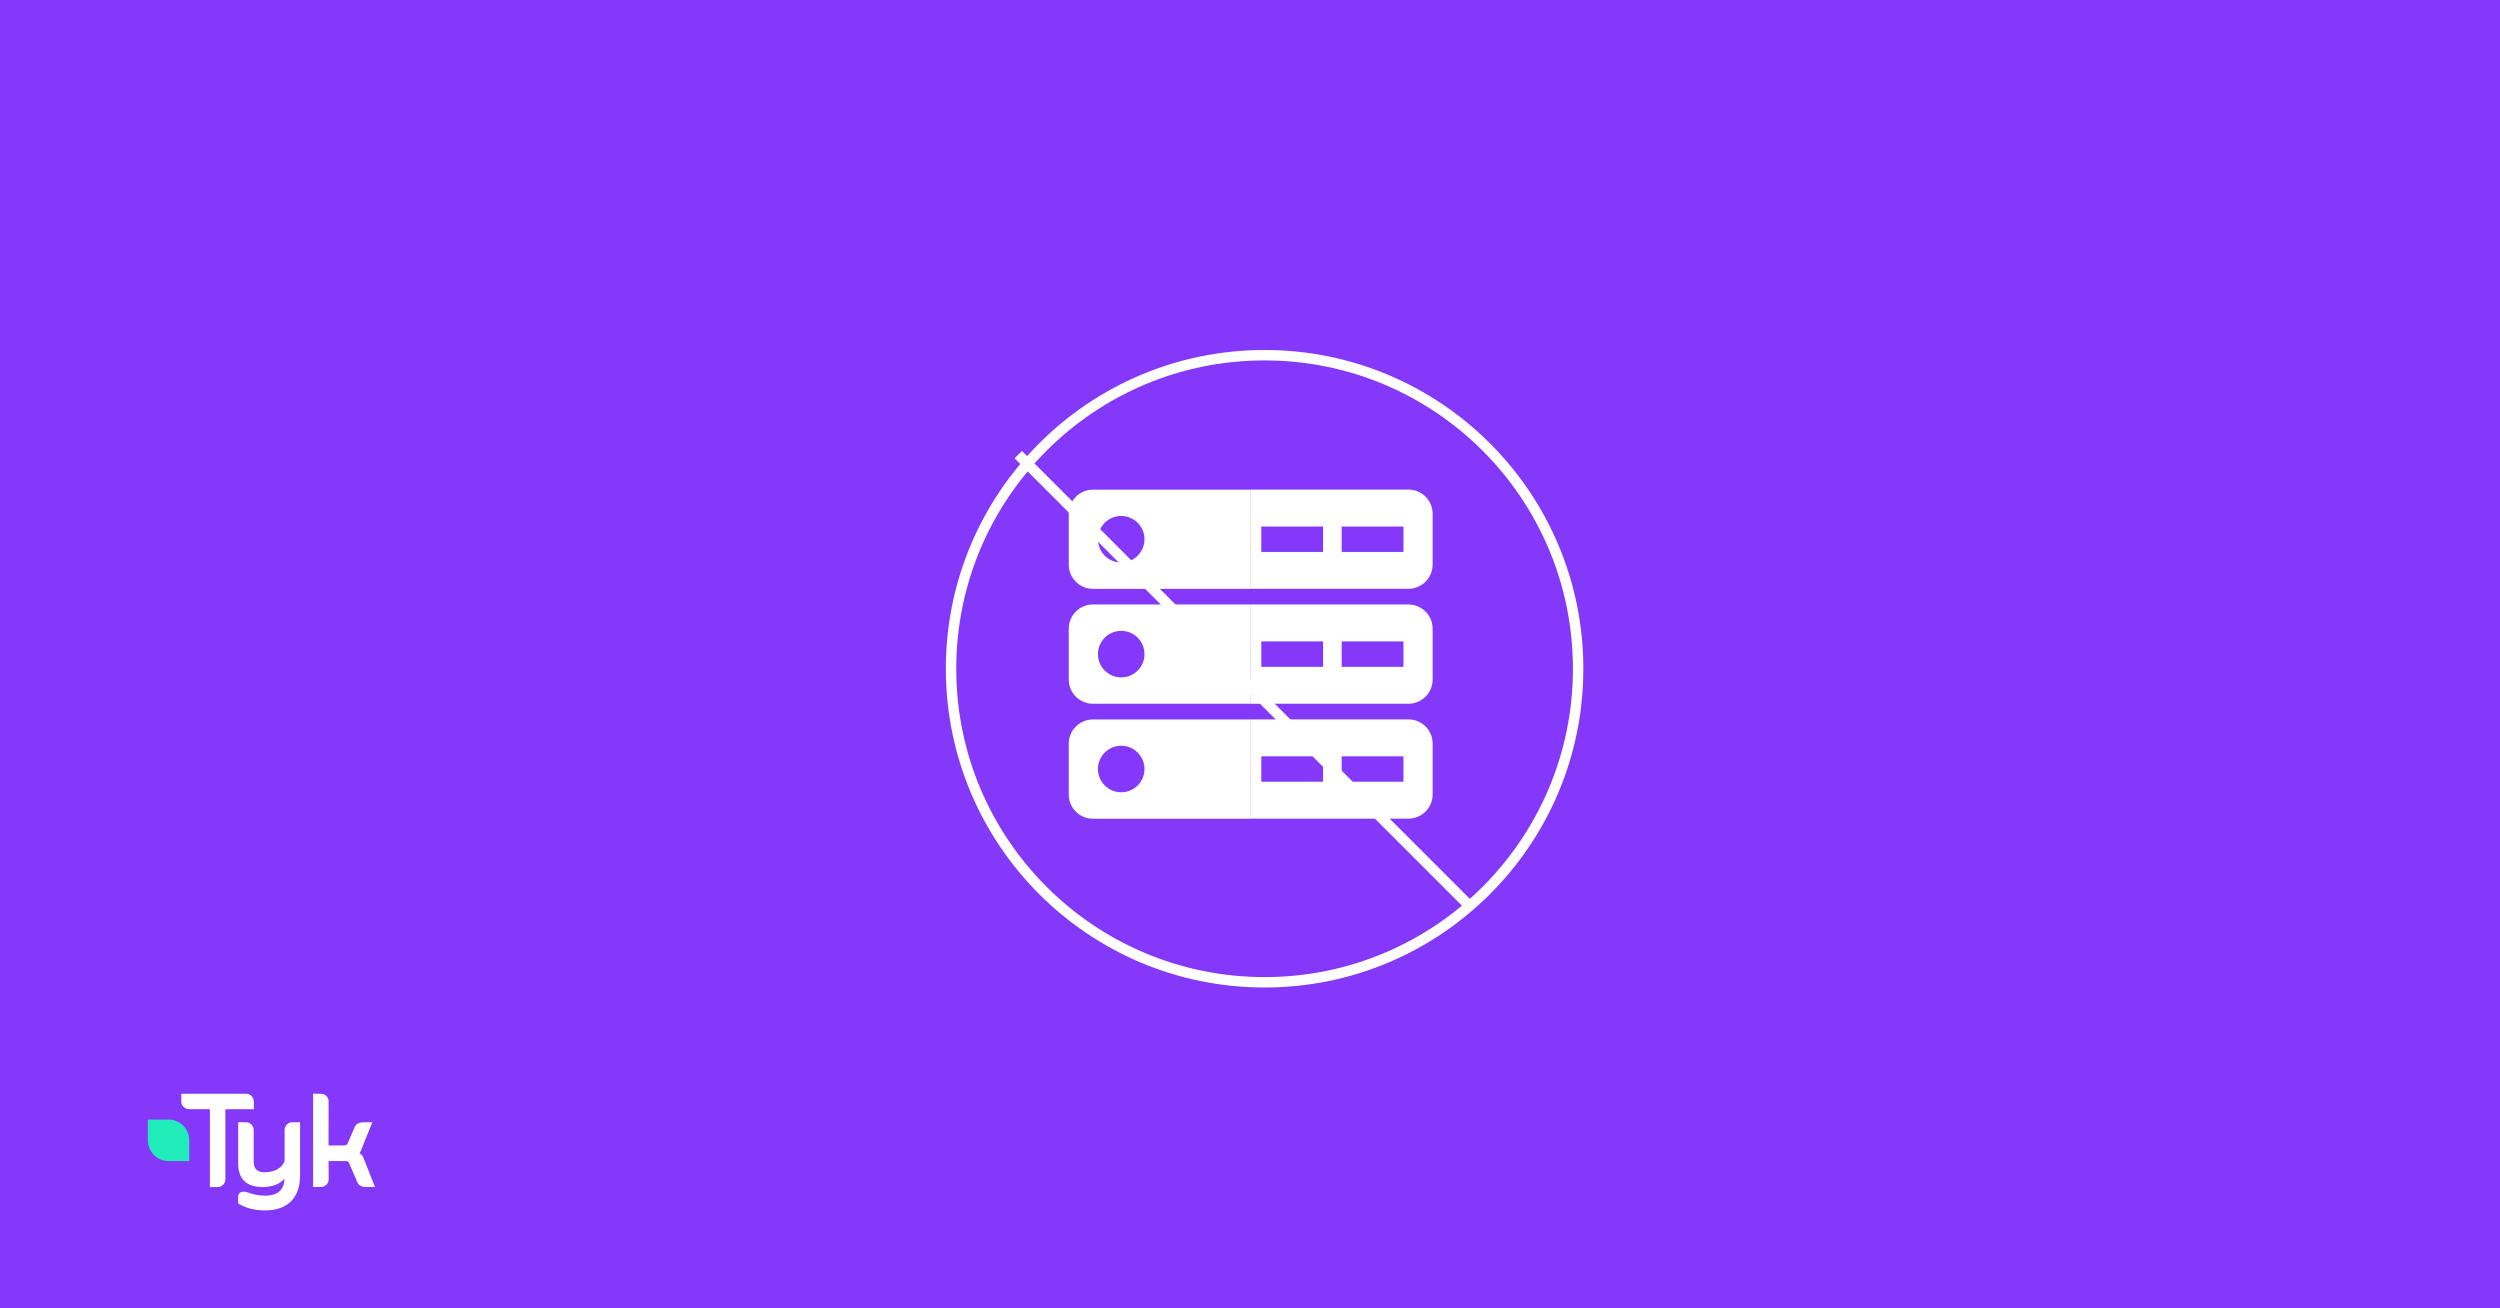 <svg xmlns="http://www.w3.org/2000/svg" width="1200" height="628" viewBox="0 0 1200 628" fill="none"><rect width="1200" height="628" fill="#8438FA"></rect><path d="M120.739 526.085C120.03 525.353 119.102 525 118.038 525H87.016V528.717C87.016 529.721 87.371 530.589 88.107 531.295C88.844 532.027 89.772 532.407 90.836 532.407H100.74V569.767L104.369 569.795C105.433 569.795 106.36 569.415 107.07 568.709C107.806 567.977 108.188 567.081 108.188 566.105V532.434L121.858 532.407V528.961C121.83 527.984 121.476 526.845 120.739 526.085Z" fill="white"></path><path d="M140.438 538.674C139.374 538.674 138.446 539.027 137.737 539.759C137 540.492 136.618 541.387 136.618 542.364V557.259C135.309 560.922 131.325 562.685 127.042 562.685C123.495 562.685 121.776 561.03 121.776 557.666V542.364C121.776 541.387 121.394 540.519 120.657 539.759C119.948 539.027 119.02 538.674 117.956 538.674H114.327V558.372C114.327 565.941 118.201 569.794 126.223 569.794C130.179 569.794 134.49 568.41 136.564 565.724C136.4 568.112 136.127 569.36 134.79 571.151C133.29 573.158 130.343 573.918 127.26 573.918C124.313 573.918 121.476 573.348 118.365 572.182C117.847 572.046 117.356 571.992 116.946 571.992C115.255 571.992 114.327 572.914 114.327 574.596V577.635L114.545 577.771C118.092 579.914 122.24 580.999 127.26 580.999C137.682 580.999 144.04 575.329 144.04 564.123V538.674H140.438Z" fill="white"></path><path d="M174.598 556.12C174.052 554.465 173.397 554.221 172.606 553.488C172.961 553.027 173.397 552.159 174.025 550.314L178.718 538.702H174.461C172.142 538.702 170.642 539.651 170.041 541.496L166.849 548.903C166.603 549.527 165.867 549.826 164.666 549.826H157.709L157.736 528.636C157.736 527.659 157.409 526.845 156.672 526.085C155.963 525.353 155.035 525 153.971 525H150.288V569.767H153.944C155.008 569.767 155.935 569.388 156.672 568.655C157.381 567.95 157.763 567.081 157.763 566.078L157.709 557.314H165.949C167.122 557.314 167.422 557.857 167.558 558.264L171.378 567.136C171.951 568.899 173.425 569.767 175.771 569.767H180L174.598 556.12Z" fill="white"></path><path d="M90.781 546.46C90.344 541.414 86.17 537.453 81.041 537.398H72.965H72.692H71V539.108V539.623V547.763C71.218 552.945 75.365 557.123 80.549 557.313H88.844H89.117H90.808V555.604V546.488C90.808 546.46 90.781 546.46 90.781 546.46Z" fill="#20EDBA"></path><g filter="url(#filter0_d_631_2407)"><circle cx="600" cy="314" r="150.5" fill="#8438FA" stroke="white" stroke-width="5"></circle></g><path d="M687.666 246.635V270.976C687.666 277.398 682.453 282.611 676.031 282.611H600.403V235H676.031C682.453 235 687.666 240.166 687.666 246.635Z" fill="white"></path><path d="M635.076 252.734H605.429V264.928H635.076V252.734Z" fill="#8438FA"></path><path d="M673.658 252.734H644.011V264.928H673.658V252.734Z" fill="#8438FA"></path><path d="M687.666 301.784V326.171C687.666 332.593 682.453 337.806 676.031 337.806H600.403V290.148H676.031C682.453 290.148 687.666 295.361 687.666 301.784Z" fill="white"></path><path d="M635.076 307.885H605.43V320.078H635.076V307.885Z" fill="#8438FA"></path><path d="M673.658 307.885H644.012V320.078H673.658V307.885Z" fill="#8438FA"></path><path d="M687.666 356.932V381.319C687.666 387.742 682.453 392.954 676.031 392.954H600.403V345.297H676.031C682.453 345.297 687.666 350.509 687.666 356.932Z" fill="white"></path><path d="M635.076 363.031H605.429V375.225H635.076V363.031Z" fill="#8438FA"></path><path d="M673.658 363.031H644.011V375.225H673.658V363.031Z" fill="#8438FA"></path><path d="M524.635 235.045H600.403V282.656H524.635C518.213 282.656 513 277.443 513 271.021V246.68C513 240.257 518.213 235.045 524.635 235.045Z" fill="white"></path><path d="M538.178 270.001C544.347 270.001 549.348 265.001 549.348 258.832C549.348 252.663 544.347 247.662 538.178 247.662C532.009 247.662 527.009 252.663 527.009 258.832C527.009 265.001 532.009 270.001 538.178 270.001Z" fill="#8438FA"></path><path d="M600.403 290.148V337.806H524.635C518.213 337.806 513 332.593 513 326.171V301.784C513 295.361 518.213 290.148 524.635 290.148H600.403Z" fill="white"></path><path d="M538.178 325.15C544.347 325.15 549.348 320.149 549.348 313.98C549.348 307.811 544.347 302.811 538.178 302.811C532.009 302.811 527.009 307.811 527.009 313.98C527.009 320.149 532.009 325.15 538.178 325.15Z" fill="#8438FA"></path><path d="M524.635 345.342H600.403V392.999H524.635C518.213 392.999 513 387.787 513 381.364V356.977C513 350.554 518.213 345.342 524.635 345.342Z" fill="white"></path><path d="M538.178 380.296C544.347 380.296 549.348 375.296 549.348 369.127C549.348 362.958 544.347 357.957 538.178 357.957C532.009 357.957 527.009 362.958 527.009 369.127C527.009 375.296 532.009 380.296 538.178 380.296Z" fill="#8438FA"></path><g filter="url(#filter1_d_631_2407)"><line x1="488.768" y1="211.232" x2="703.768" y2="426.232" stroke="white" stroke-width="5"></line></g><defs><filter id="filter0_d_631_2407" x="447" y="161" width="313" height="313" filterUnits="userSpaceOnUse" color-interpolation-filters="sRGB"><feFlood flood-opacity="0" result="BackgroundImageFix"></feFlood><feColorMatrix in="SourceAlpha" type="matrix" values="0 0 0 0 0 0 0 0 0 0 0 0 0 0 0 0 0 0 127 0" result="hardAlpha"></feColorMatrix><feOffset dx="7" dy="7"></feOffset><feComposite in2="hardAlpha" operator="out"></feComposite><feColorMatrix type="matrix" values="0 0 0 0 0.349 0 0 0 0 0 0 0 0 0 0.796 0 0 0 1 0"></feColorMatrix><feBlend mode="normal" in2="BackgroundImageFix" result="effect1_dropShadow_631_2407"></feBlend><feBlend mode="normal" in="SourceGraphic" in2="effect1_dropShadow_631_2407" result="shape"></feBlend></filter><filter id="filter1_d_631_2407" x="487" y="209.465" width="218.536" height="225.535" filterUnits="userSpaceOnUse" color-interpolation-filters="sRGB"><feFlood flood-opacity="0" result="BackgroundImageFix"></feFlood><feColorMatrix in="SourceAlpha" type="matrix" values="0 0 0 0 0 0 0 0 0 0 0 0 0 0 0 0 0 0 127 0" result="hardAlpha"></feColorMatrix><feOffset dy="7"></feOffset><feComposite in2="hardAlpha" operator="out"></feComposite><feColorMatrix type="matrix" values="0 0 0 0 0.349 0 0 0 0 0 0 0 0 0 0.796 0 0 0 1 0"></feColorMatrix><feBlend mode="normal" in2="BackgroundImageFix" result="effect1_dropShadow_631_2407"></feBlend><feBlend mode="normal" in="SourceGraphic" in2="effect1_dropShadow_631_2407" result="shape"></feBlend></filter></defs></svg>